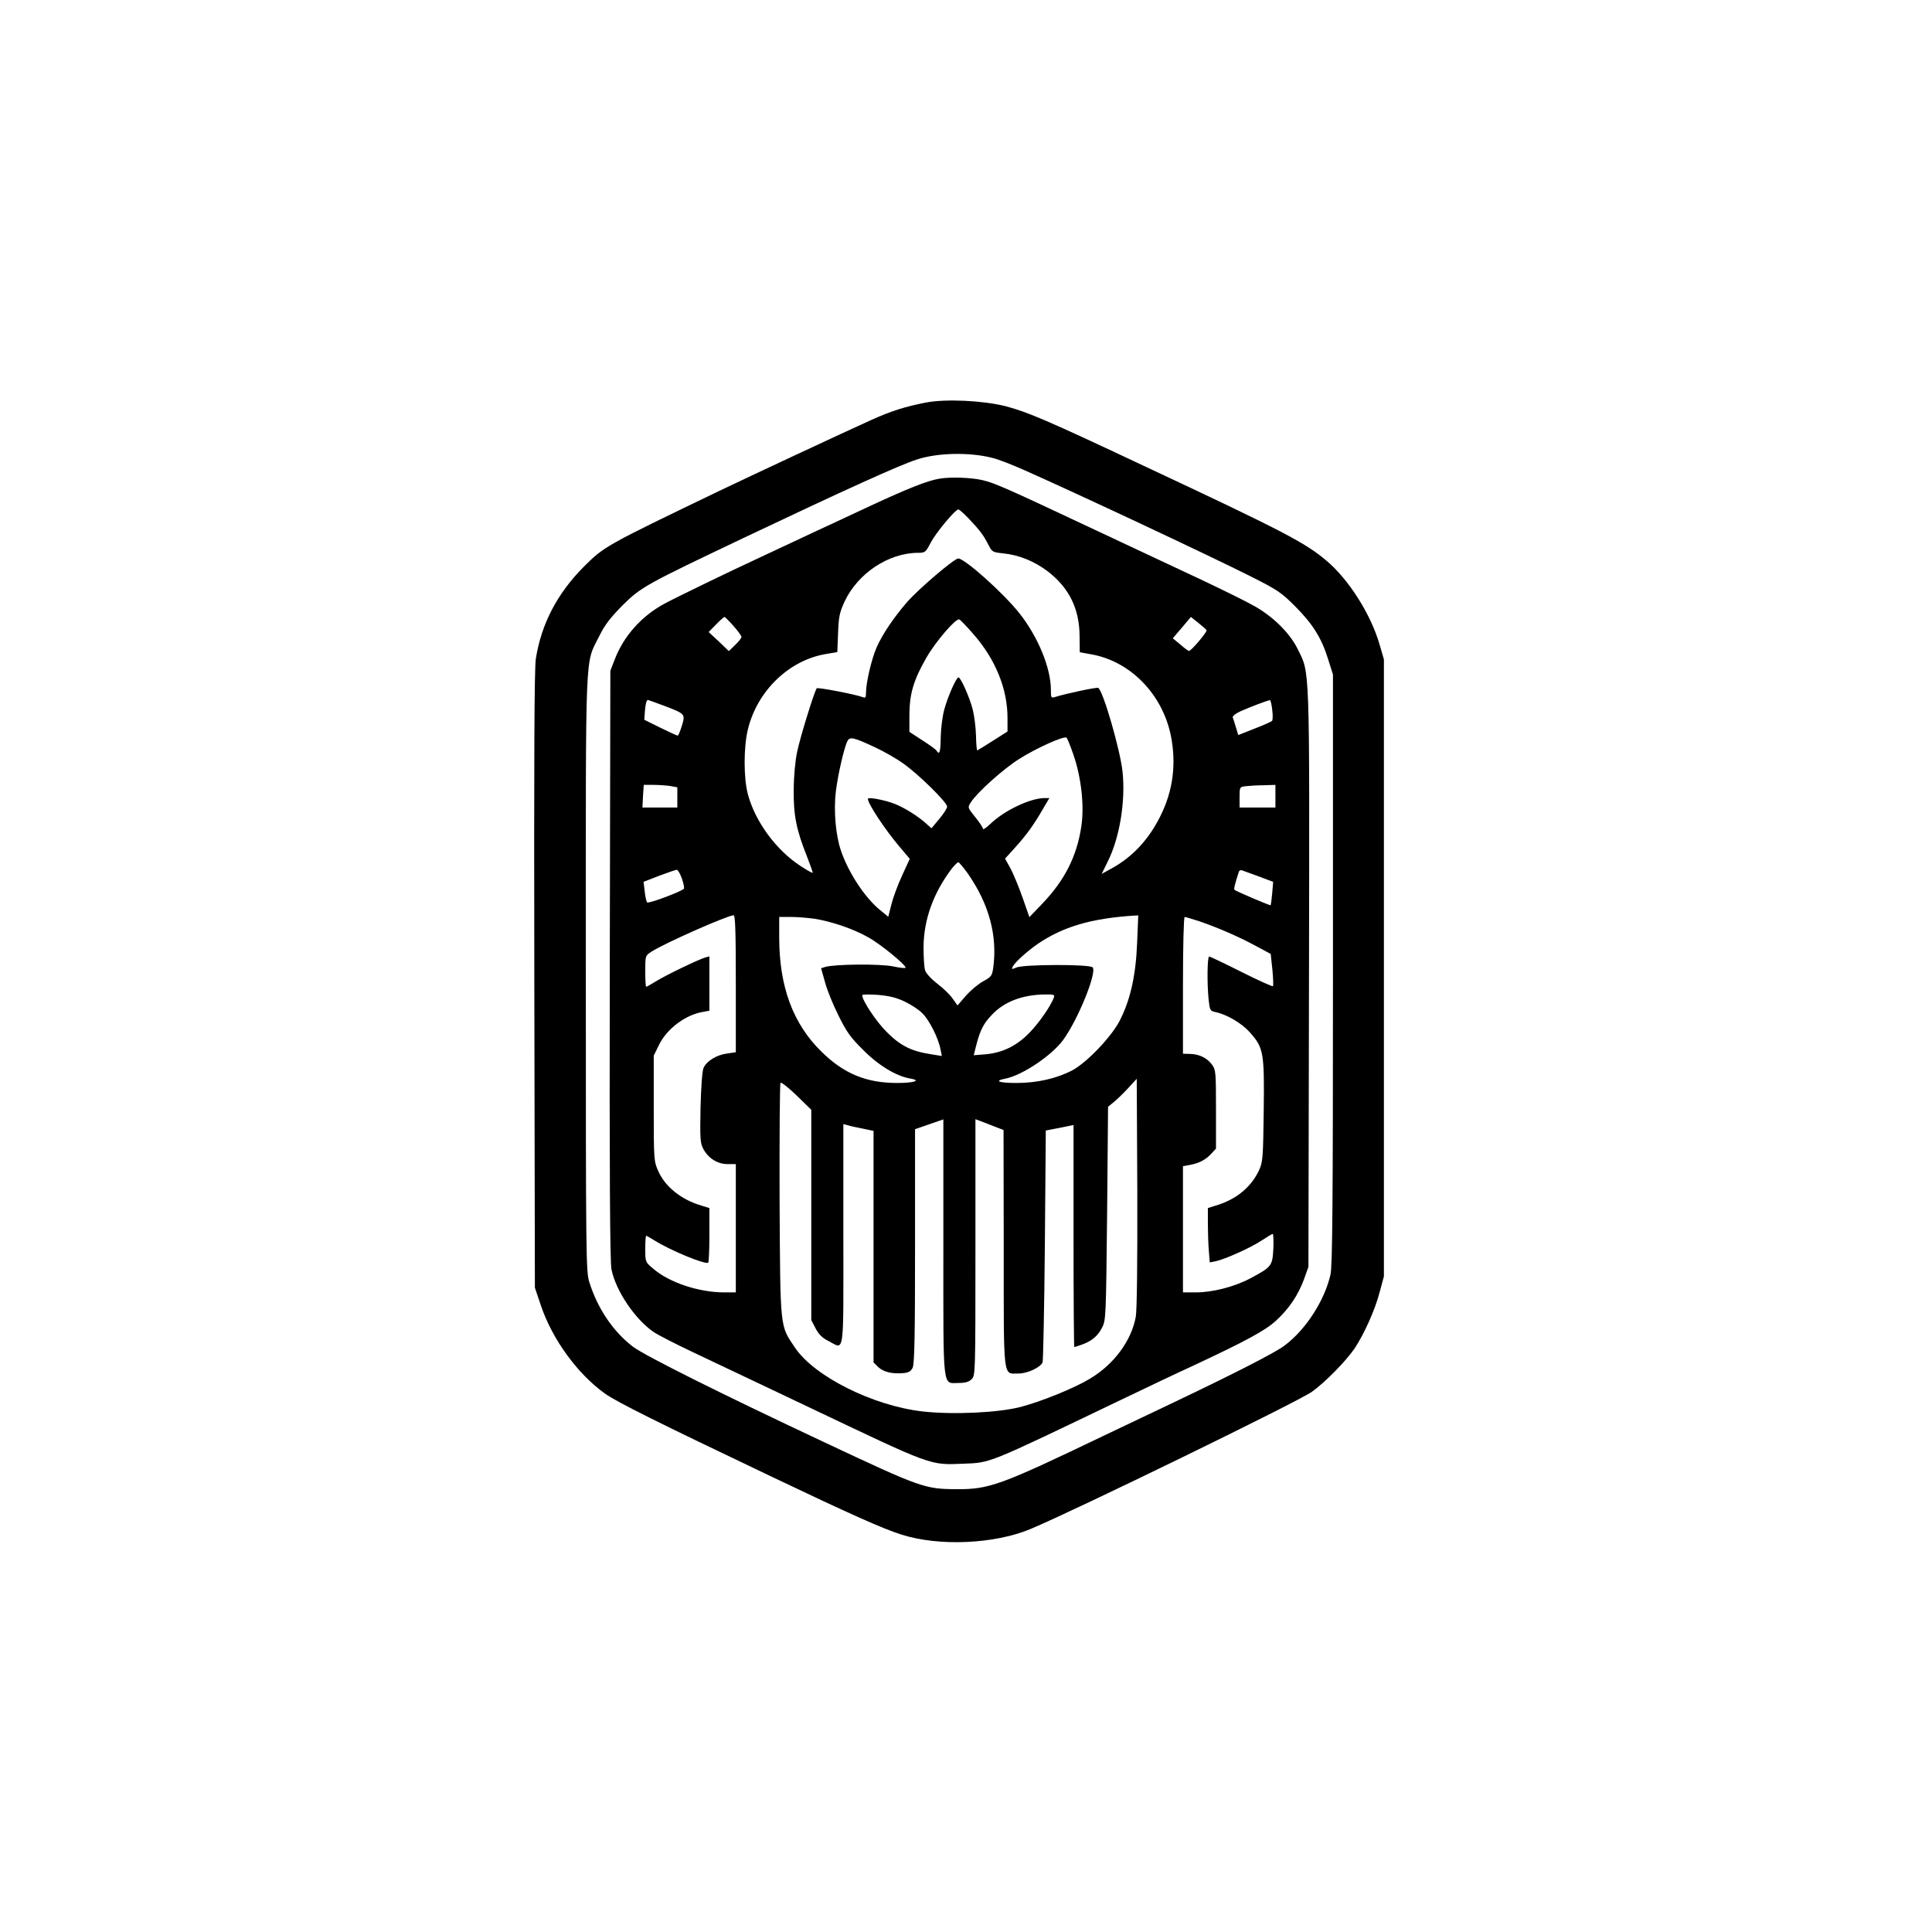 <?xml version="1.0" standalone="no"?>
<!DOCTYPE svg PUBLIC "-//W3C//DTD SVG 20010904//EN"
 "http://www.w3.org/TR/2001/REC-SVG-20010904/DTD/svg10.dtd">
<svg version="1.0" xmlns="http://www.w3.org/2000/svg"
 width="1024pt" height="1024pt" viewBox="0 0 1024 1024"
 preserveAspectRatio="xMidYMid meet">

<g transform="translate(0,1024) scale(0.1,-0.1)"
fill="#000000" stroke="none">
<path d="M4905 8106 c-106 -21 -181 -44 -285 -91 -142 -64 -656 -304 -810
-378 -607 -292 -607 -293 -716 -401 -141 -142 -225 -303 -254 -488 -8 -53 -10
-518 -8 -1703 l3 -1630 32 -95 c61 -180 194 -362 339 -466 63 -45 280 -153
874 -436 417 -199 602 -282 699 -312 199 -63 492 -50 683 30 237 99 1418 675
1491 727 71 51 178 160 226 229 50 75 109 205 133 298 l23 85 0 1635 0 1635
-23 79 c-46 159 -162 343 -280 443 -115 97 -223 154 -972 505 -514 242 -613
284 -730 315 -119 30 -319 40 -425 19z m355 -293 c30 -7 104 -36 165 -63 280
-124 979 -452 1200 -563 147 -74 166 -87 240 -161 94 -95 139 -167 174 -279
l26 -82 0 -1560 c0 -1263 -3 -1571 -13 -1620 -31 -137 -130 -292 -244 -377
-47 -36 -263 -147 -608 -311 -63 -30 -223 -106 -355 -169 -544 -261 -603 -282
-775 -281 -169 1 -187 7 -710 253 -543 255 -941 454 -1005 502 -106 81 -188
203 -232 344 -17 56 -18 135 -18 1639 0 1768 -6 1626 72 1785 28 57 57 95 122
161 99 98 121 110 651 362 529 251 818 382 908 411 110 37 282 40 402 9z"/>
<path d="M4980 7703 c-63 -10 -164 -50 -371 -146 -123 -58 -249 -116 -279
-130 -30 -14 -109 -51 -175 -82 -66 -31 -138 -65 -160 -75 -107 -49 -417 -199
-472 -229 -123 -66 -218 -173 -265 -297 l-23 -59 -3 -1560 c-2 -1101 1 -1575
9 -1613 23 -114 124 -263 222 -331 23 -16 119 -65 212 -109 94 -44 366 -174
605 -287 668 -318 646 -310 825 -303 148 6 120 -5 825 333 135 65 312 149 393
186 282 132 382 186 440 239 69 63 118 136 149 221 l23 64 3 1532 c3 1690 5
1610 -60 1743 -41 84 -130 172 -230 228 -42 24 -168 86 -280 139 -112 52 -351
165 -533 250 -504 237 -560 262 -627 278 -59 14 -170 18 -228 8z m153 -210
c60 -63 80 -90 105 -139 20 -40 23 -41 80 -47 84 -9 163 -41 235 -95 113 -87
168 -198 169 -342 l1 -87 66 -12 c203 -38 370 -209 416 -426 31 -150 13 -295
-54 -429 -62 -126 -150 -220 -263 -281 l-49 -27 30 61 c65 127 97 321 81 479
-12 116 -103 430 -129 446 -7 5 -175 -31 -228 -48 -22 -7 -23 -4 -23 37 0 117
-69 284 -168 408 -86 108 -289 289 -323 289 -21 0 -210 -161 -272 -232 -70
-81 -131 -171 -161 -240 -26 -59 -56 -186 -56 -239 0 -26 -3 -30 -17 -24 -40
15 -238 53 -244 47 -12 -14 -88 -259 -104 -337 -10 -46 -18 -131 -18 -200 -2
-135 14 -214 70 -354 18 -46 32 -85 30 -87 -2 -2 -30 14 -64 36 -130 85 -240
235 -279 380 -23 85 -23 251 0 344 49 203 216 365 410 399 l64 11 4 100 c3 88
8 110 35 169 71 149 232 256 388 257 38 0 41 2 68 54 28 53 130 176 147 176 4
0 28 -21 53 -47z m-1246 -570 c24 -27 43 -53 43 -59 0 -5 -15 -25 -33 -42
l-34 -33 -53 51 -54 50 39 40 c21 22 42 40 45 40 3 0 24 -21 47 -47z m2508
-23 c5 -8 -81 -110 -93 -110 -4 0 -25 15 -46 34 l-40 33 48 56 48 57 39 -31
c21 -17 41 -34 44 -39z m-1234 -23 c116 -133 179 -289 179 -442 l0 -72 -77
-49 c-42 -27 -80 -50 -83 -51 -3 -2 -6 33 -7 77 -1 44 -9 106 -17 138 -16 64
-64 172 -76 172 -11 0 -56 -100 -75 -170 -10 -36 -18 -102 -19 -147 -1 -79 -6
-97 -22 -72 -3 6 -37 31 -75 55 l-69 45 0 92 c1 110 22 183 90 301 48 84 155
209 174 203 6 -2 41 -38 77 -80z m-1643 -377 c115 -44 115 -44 96 -107 -9 -29
-19 -53 -22 -52 -4 0 -45 19 -92 42 l-85 42 3 45 c4 42 8 60 17 60 2 0 39 -14
83 -30z m3225 -22 c4 -29 3 -56 -1 -59 -4 -4 -46 -23 -93 -41 l-86 -34 -12 40
c-7 23 -14 46 -17 53 -3 7 14 21 43 34 45 20 141 57 154 58 3 1 9 -22 12 -51z
m-1053 -240 c41 -119 58 -270 41 -380 -24 -157 -87 -282 -205 -406 l-70 -73
-36 103 c-20 57 -49 127 -64 155 l-29 52 57 63 c57 63 99 121 150 211 l28 47
-25 0 c-76 0 -215 -66 -289 -138 -21 -20 -38 -31 -38 -25 0 6 -18 34 -41 62
-41 51 -41 51 -23 79 35 54 174 178 257 230 92 58 237 123 250 112 4 -3 21
-45 37 -92z m-1052 41 c46 -21 114 -60 150 -86 82 -58 232 -206 232 -228 0 -9
-19 -39 -42 -66 l-41 -49 -26 23 c-42 39 -115 85 -168 106 -53 21 -143 38
-143 27 0 -26 90 -162 167 -253 l55 -65 -40 -87 c-22 -47 -48 -117 -57 -153
l-17 -67 -44 36 c-80 65 -168 199 -207 315 -28 82 -39 212 -27 312 11 90 44
234 62 269 12 24 35 18 146 -34z m-1085 -205 l37 -7 0 -53 0 -54 -92 0 -93 0
3 60 4 60 51 0 c29 0 69 -3 90 -6z m3207 -54 l0 -60 -95 0 -95 0 0 54 c0 54 0
55 33 59 17 2 60 5 95 5 l62 2 0 -60z m-1631 -409 c113 -162 159 -330 135
-503 -6 -40 -11 -46 -51 -68 -25 -13 -66 -47 -92 -76 l-46 -53 -25 35 c-13 20
-50 56 -82 80 -34 27 -61 56 -65 72 -5 15 -8 70 -8 122 1 146 52 288 151 418
14 17 29 32 33 32 4 0 27 -27 50 -59z m-1515 -27 c9 -26 14 -50 11 -54 -9 -14
-188 -81 -195 -73 -4 4 -10 31 -13 59 l-6 50 82 32 c45 17 87 31 94 32 6 0 18
-21 27 -46z m3057 11 l77 -29 -5 -60 c-3 -34 -7 -62 -8 -64 -3 -3 -184 74
-192 82 -4 4 1 27 23 95 2 7 10 11 17 8 6 -2 46 -17 88 -32z m-2771 -569 l0
-363 -47 -7 c-54 -7 -107 -39 -124 -76 -7 -15 -13 -97 -16 -210 -3 -167 -2
-188 15 -220 27 -50 76 -80 128 -80 l44 0 0 -340 0 -340 -60 0 c-136 0 -292
52 -377 125 -43 36 -43 37 -43 106 0 38 2 69 5 69 3 0 22 -11 43 -24 86 -54
273 -131 286 -118 3 3 6 69 6 147 l0 142 -42 13 c-106 31 -192 99 -229 183
-23 51 -24 59 -24 332 l0 280 28 57 c42 86 141 160 234 175 l33 6 0 144 0 144
-22 -6 c-35 -10 -208 -93 -261 -126 -26 -16 -49 -29 -52 -29 -3 0 -5 37 -5 83
0 81 0 82 33 103 68 44 395 189 435 193 9 1 12 -78 12 -363z m2127 216 c-7
-176 -37 -306 -94 -415 -45 -85 -172 -218 -248 -259 -83 -44 -187 -68 -298
-68 -94 0 -121 11 -58 23 90 18 245 122 306 205 79 108 181 360 156 385 -17
17 -366 16 -404 -1 -25 -11 -27 -10 -18 7 13 23 75 79 131 118 134 91 282 135
509 150 l24 1 -6 -146z m-1707 128 c90 -15 203 -53 282 -98 64 -35 198 -145
198 -161 0 -4 -30 -1 -67 7 -68 14 -309 12 -359 -3 l-22 -7 20 -71 c10 -40 42
-119 71 -177 43 -88 64 -118 132 -185 82 -83 177 -140 252 -152 58 -10 16 -23
-72 -23 -163 0 -282 49 -400 165 -152 148 -225 346 -225 606 l0 109 63 0 c34
0 91 -5 127 -10z m2037 -13 c99 -34 207 -81 298 -130 l80 -43 9 -83 c4 -45 6
-85 3 -88 -3 -3 -78 31 -168 76 -89 45 -165 81 -170 81 -10 0 -12 -139 -3
-228 6 -56 8 -60 35 -66 60 -12 139 -58 183 -107 73 -82 78 -106 74 -416 -3
-249 -5 -271 -24 -314 -43 -92 -122 -157 -231 -189 l-41 -13 0 -81 c0 -44 2
-109 5 -144 l5 -63 31 6 c51 11 187 72 244 110 29 19 55 35 59 35 3 0 5 -36 3
-79 -5 -91 -9 -96 -121 -156 -84 -45 -201 -75 -290 -75 l-68 0 0 335 0 334 38
7 c48 9 81 26 112 59 l25 27 0 208 c0 196 -1 210 -21 237 -26 35 -65 55 -115
57 l-39 1 0 363 c0 209 4 362 9 362 5 0 40 -11 78 -23z m-1563 -425 c34 -16
77 -44 95 -63 37 -36 85 -132 96 -191 l7 -35 -56 9 c-105 16 -163 45 -235 117
-56 55 -131 168 -131 196 0 5 37 5 82 2 59 -5 98 -14 142 -35z m792 21 c-18
-47 -77 -132 -128 -185 -68 -71 -144 -108 -234 -116 l-63 -5 15 59 c20 76 38
111 83 157 63 67 159 104 275 106 51 1 57 -1 52 -16z m434 -1692 c-23 -127
-116 -253 -244 -329 -79 -48 -255 -120 -366 -149 -119 -31 -359 -42 -520 -24
-263 30 -575 186 -677 339 -80 119 -77 90 -81 781 -1 338 1 618 5 622 4 4 43
-26 86 -68 l77 -75 0 -558 0 -557 23 -44 c16 -31 36 -51 67 -66 88 -45 80 -99
80 563 l0 586 23 -6 c12 -4 48 -12 80 -18 l57 -12 0 -613 0 -614 24 -24 c27
-26 72 -38 131 -33 30 2 42 9 52 28 10 19 13 167 13 645 l0 620 75 26 75 26 0
-680 c0 -772 -6 -717 82 -717 35 0 54 6 68 20 20 20 20 33 20 699 l0 679 53
-20 c28 -11 62 -24 74 -29 l22 -8 1 -628 c0 -708 -5 -663 78 -663 48 0 116 32
128 59 3 9 9 289 12 622 l5 607 73 14 74 15 0 -588 c0 -324 2 -589 4 -589 1 0
18 5 37 12 53 18 88 46 110 91 21 39 21 58 27 606 l5 565 31 25 c17 14 51 47
76 74 l45 49 3 -603 c1 -377 -2 -624 -8 -658z"/>
</g>
</svg>
